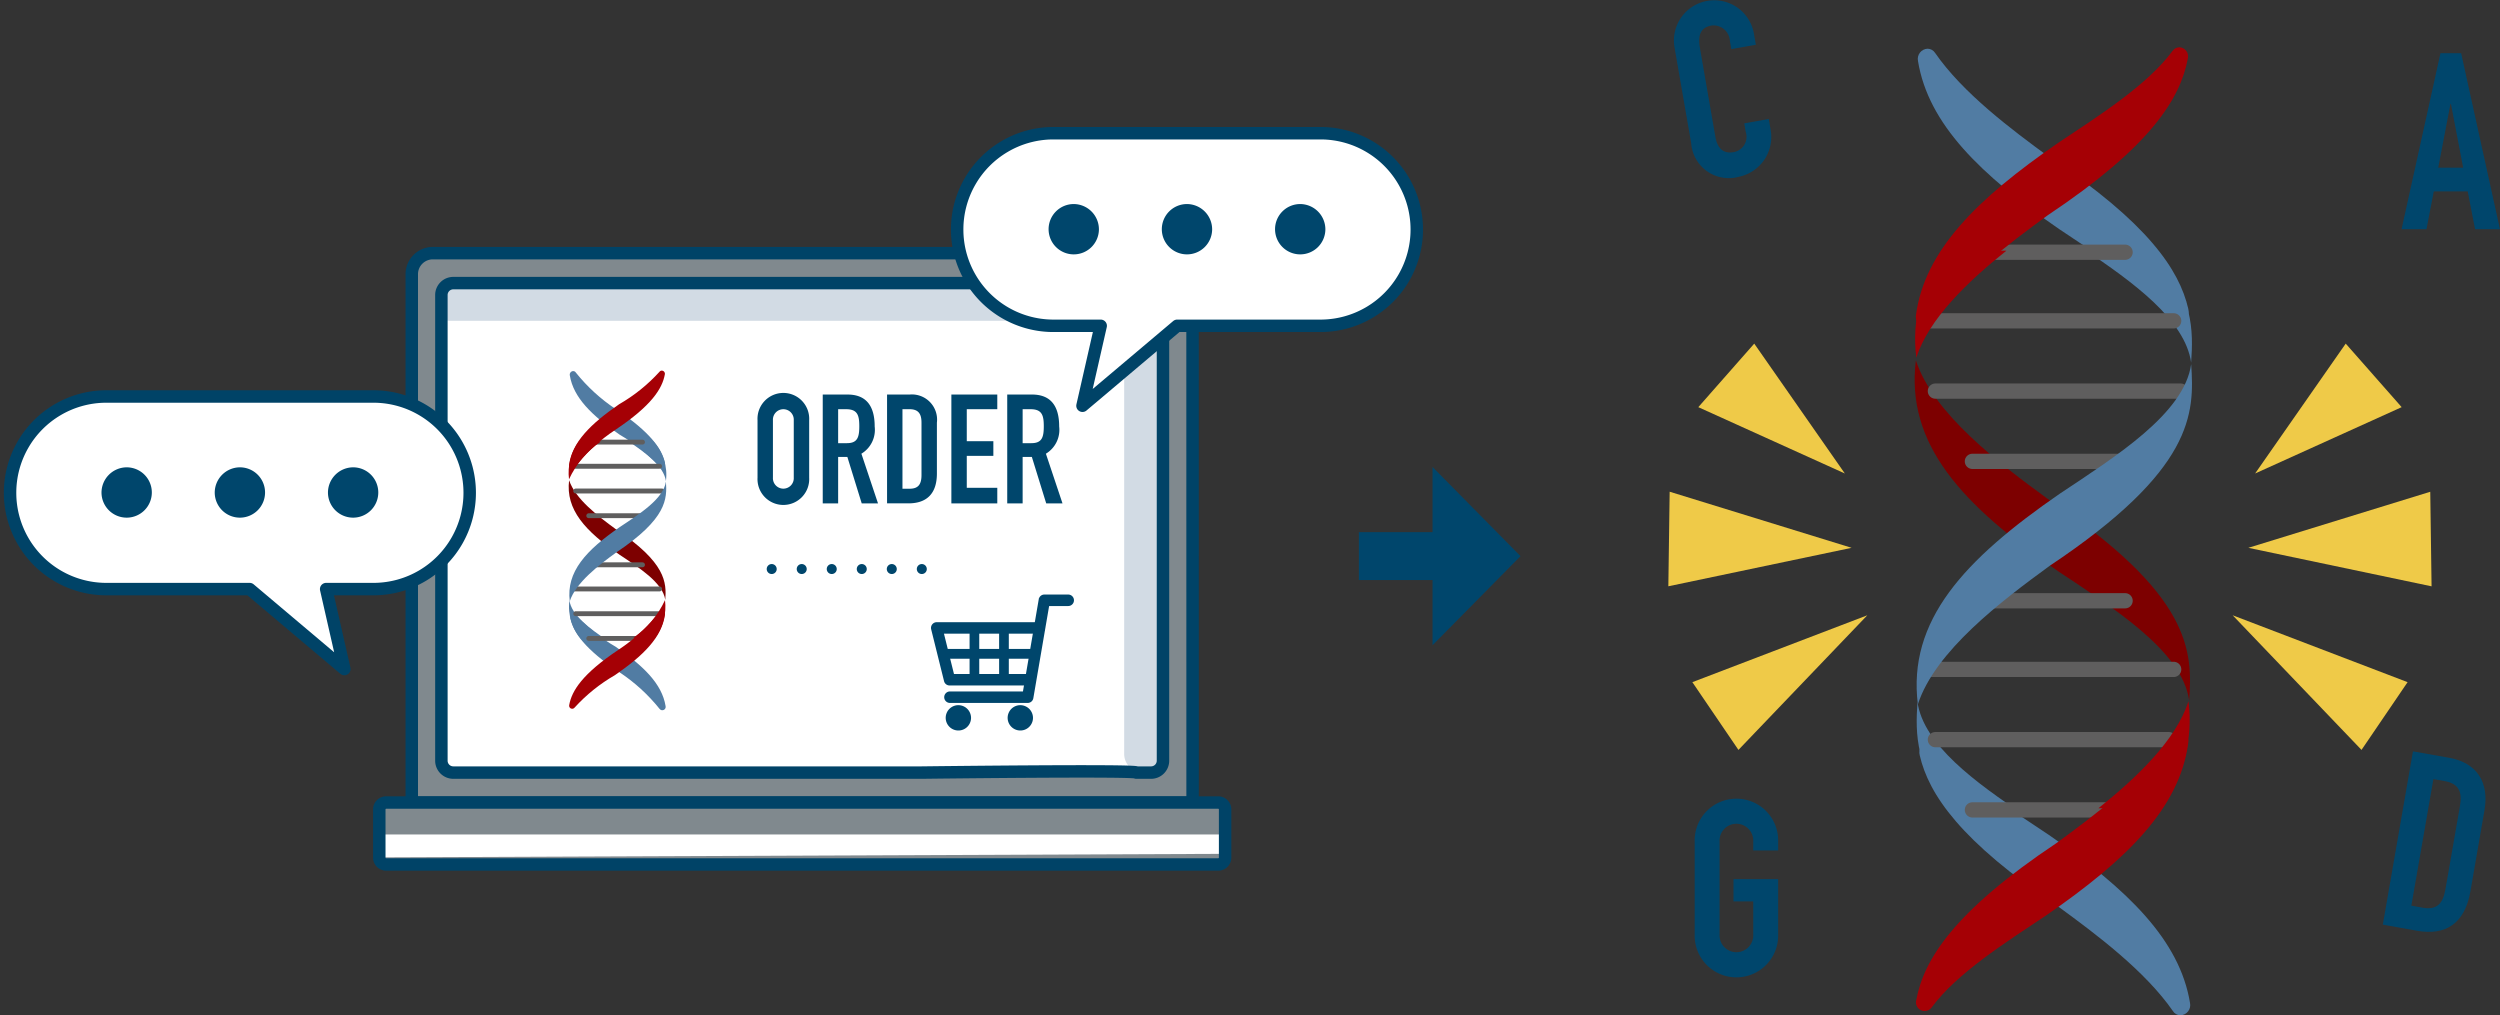 <svg xmlns="http://www.w3.org/2000/svg" xmlns:xlink="http://www.w3.org/1999/xlink" width="261" height="106" viewBox="0 0 261 106">
  <rect x="0" y="0" width="261" height="106" fill="#333333" stroke="none"/>
  <defs>
    <clipPath id="clip-path">
      <rect id="長方形_6181" data-name="長方形 6181" width="261" height="106" fill="none"/>
    </clipPath>
    <clipPath id="clip-path-2">
      <path id="パス_92503" data-name="パス 92503" d="M140.562,45.21c5.8,3.864,12.978,8.342,13.7,13.507.362-5.165.277-11.017-14.781-21.058-5.037-3.678-11.948-8.9-13.752-14.457-1.081,8.742,4.8,15.091,14.833,22.008" transform="translate(-125.601 -23.202)" fill="none"/>
    </clipPath>
    <linearGradient id="linear-gradient" x1="-6.648" y1="1.91" x2="-6.594" y2="1.91" gradientUnits="objectBoundingBox">
      <stop offset="0" stop-color="#7d0000"/>
      <stop offset="0.558" stop-color="#a50005"/>
      <stop offset="0.999" stop-color="#7d0000"/>
      <stop offset="1" stop-color="#7d0000"/>
    </linearGradient>
    <clipPath id="clip-path-3">
      <path id="パス_92504" data-name="パス 92504" d="M125.828,4.483c1.073,6.566,6.517,11.873,14.766,17.559,4.172,2.78,9.061,5.881,11.744,9.326.681.875,1.964.094,1.707-1.023-.936-4.071-4.228-8.98-14.534-15.852-3.934-2.873-9.012-6.684-11.9-10.867a.938.938,0,0,0-.781-.437,1.066,1.066,0,0,0-1,1.294" transform="translate(-125.81 -3.189)" fill="none"/>
    </clipPath>
    <linearGradient id="linear-gradient-2" x1="-7.009" y1="3.433" x2="-6.953" y2="3.433" gradientUnits="objectBoundingBox">
      <stop offset="0" stop-color="#517ca3"/>
      <stop offset="0.558" stop-color="#6ca5d9"/>
      <stop offset="1" stop-color="#517ca3"/>
    </linearGradient>
    <clipPath id="clip-path-4">
      <path id="パス_92505" data-name="パス 92505" d="M136.669,16.1c5.194,3.477,10.6,7.414,11.224,11.862.234-3.346.253-6.987-3.834-11.862Z" transform="translate(-136.669 -16.104)" fill="none"/>
    </clipPath>
    <linearGradient id="linear-gradient-3" x1="-18.982" y1="6.672" x2="-18.843" y2="6.672" xlink:href="#linear-gradient-2"/>
    <clipPath id="clip-path-5">
      <path id="パス_92506" data-name="パス 92506" d="M125.945,49.24c.937,4.07,4.229,8.98,14.534,15.852,3.934,2.873,9.012,6.684,11.906,10.865a.934.934,0,0,0,.772.437h.016a1.068,1.068,0,0,0,.992-1.294c-1.074-6.566-6.517-11.871-14.765-17.559-4.173-2.78-9.064-5.881-11.745-9.326a.9.9,0,0,0-.717-.376,1.106,1.106,0,0,0-.992,1.4" transform="translate(-125.912 -47.839)" fill="none"/>
    </clipPath>
    <linearGradient id="linear-gradient-4" x1="-7.033" y1="1" x2="-6.977" y2="1" xlink:href="#linear-gradient-2"/>
    <clipPath id="clip-path-6">
      <path id="パス_92507" data-name="パス 92507" d="M129.61,57.257H137c-5.192-3.477-10.6-7.413-11.224-11.86-.231,3.344-.253,6.987,3.834,11.86" transform="translate(-125.693 -45.397)" fill="none"/>
    </clipPath>
    <linearGradient id="linear-gradient-5" x1="-17.442" y1="2.736" x2="-17.304" y2="2.736" xlink:href="#linear-gradient-2"/>
    <clipPath id="clip-path-8">
      <path id="パス_92508" data-name="パス 92508" d="M152.482,3.474c-2.626,3.561-7.676,6.757-11.965,9.619C132.09,18.9,126.59,24.313,125.688,31.077c-.137,1.031,1.054,1.62,1.61.775,2.847-4.315,8.1-8.258,12.138-11.208,10.751-7.169,13.867-12.2,14.64-16.375a.948.948,0,0,0-.89-1.173.868.868,0,0,0-.7.379" transform="translate(-125.677 -3.095)" fill="none"/>
    </clipPath>
    <linearGradient id="linear-gradient-6" x1="-6.988" y1="3.374" x2="-6.932" y2="3.374" gradientUnits="objectBoundingBox">
      <stop offset="0" stop-color="#a50005"/>
      <stop offset="0.558" stop-color="#dc000c"/>
      <stop offset="0.999" stop-color="#a50005"/>
      <stop offset="1" stop-color="#a50005"/>
    </linearGradient>
    <clipPath id="clip-path-9">
      <path id="パス_92509" data-name="パス 92509" d="M128.614,16.21a15.6,15.6,0,0,0-2.9,11.172c1.318-4.065,5.363-7.942,9.412-11.172Z" transform="translate(-125.587 -16.21)" fill="none"/>
    </clipPath>
    <linearGradient id="linear-gradient-7" x1="-20.132" y1="7.07" x2="-19.972" y2="7.07" xlink:href="#linear-gradient-6"/>
    <clipPath id="clip-path-10">
      <path id="パス_92510" data-name="パス 92510" d="M152.5,47.586c-2.849,4.315-8.1,8.259-12.138,11.21C129.61,65.965,126.492,71,125.718,75.171a.905.905,0,0,0,1.594.8c2.627-3.564,7.676-6.761,11.967-9.62,8.426-5.809,13.925-11.219,14.827-17.983a.992.992,0,0,0-.915-1.18.822.822,0,0,0-.693.4" transform="translate(-125.698 -47.183)" fill="none"/>
    </clipPath>
    <linearGradient id="linear-gradient-8" x1="-6.984" y1="1" x2="-6.928" y2="1" xlink:href="#linear-gradient-6"/>
    <clipPath id="clip-path-11">
      <path id="パス_92511" data-name="パス 92511" d="M137.633,56.526h6.512a15.6,15.6,0,0,0,2.9-11.172c-1.318,4.062-5.363,7.94-9.412,11.172" transform="translate(-137.633 -45.354)" fill="none"/>
    </clipPath>
    <linearGradient id="linear-gradient-9" x1="-22.103" y1="2.911" x2="-21.942" y2="2.911" xlink:href="#linear-gradient-6"/>
    <clipPath id="clip-path-12">
      <path id="パス_92512" data-name="パス 92512" d="M140.692,36.959c-10.032,6.917-15.916,13.266-14.833,22.008,1.8-5.563,8.715-10.781,13.751-14.459,15.061-10.041,15.143-15.893,14.782-21.058-.722,5.165-7.9,9.644-13.7,13.509" transform="translate(-125.731 -23.45)" fill="none"/>
    </clipPath>
    <linearGradient id="linear-gradient-10" x1="-6.655" y1="1.899" x2="-6.601" y2="1.899" xlink:href="#linear-gradient-2"/>
    <clipPath id="clip-path-13">
      <path id="パス_92513" data-name="パス 92513" d="M42.556,38.8c2.042,1.36,4.57,2.936,4.824,4.755.128-1.819.1-3.878-5.2-7.413-1.773-1.3-4.205-3.131-4.841-5.09-.379,3.078,1.691,5.313,5.221,7.747" transform="translate(-37.291 -31.048)" fill="none"/>
    </clipPath>
    <linearGradient id="linear-gradient-11" x1="-5.602" y1="4.426" x2="-5.451" y2="4.426" xlink:href="#linear-gradient"/>
    <clipPath id="clip-path-14">
      <path id="パス_92514" data-name="パス 92514" d="M37.371,24.46c.378,2.311,2.294,4.18,5.2,6.18A18.382,18.382,0,0,1,46.7,33.923c.239.309.69.033.6-.36-.33-1.433-1.489-3.16-5.117-5.581A18.364,18.364,0,0,1,38,24.159.329.329,0,0,0,37.722,24a.375.375,0,0,0-.351.456" transform="translate(-37.365 -24.004)" fill="none"/>
    </clipPath>
    <linearGradient id="linear-gradient-12" x1="-5.913" y1="6.507" x2="-5.755" y2="6.507" xlink:href="#linear-gradient-2"/>
    <clipPath id="clip-path-15">
      <path id="パス_92515" data-name="パス 92515" d="M41.188,28.55c1.827,1.223,3.732,2.61,3.949,4.175a5.114,5.114,0,0,0-1.349-4.175Z" transform="translate(-41.188 -28.55)" fill="none"/>
    </clipPath>
    <linearGradient id="linear-gradient-13" x1="-16.254" y1="14.204" x2="-15.86" y2="14.204" xlink:href="#linear-gradient-2"/>
    <clipPath id="clip-path-16">
      <path id="パス_92516" data-name="パス 92516" d="M37.413,40.214c.328,1.433,1.487,3.161,5.116,5.579a18.415,18.415,0,0,1,4.191,3.826.353.353,0,0,0,.625-.3c-.378-2.31-2.294-4.178-5.2-6.18a18.281,18.281,0,0,1-4.132-3.282.318.318,0,0,0-.253-.132.387.387,0,0,0-.348.493" transform="translate(-37.402 -39.721)" fill="none"/>
    </clipPath>
    <linearGradient id="linear-gradient-14" x1="-5.921" y1="4.06" x2="-5.763" y2="4.06" xlink:href="#linear-gradient-2"/>
    <clipPath id="clip-path-17">
      <path id="パス_92517" data-name="パス 92517" d="M38.7,43.036h2.6c-1.827-1.224-3.73-2.61-3.95-4.175a5.121,5.121,0,0,0,1.35,4.175" transform="translate(-37.324 -38.861)" fill="none"/>
    </clipPath>
    <linearGradient id="linear-gradient-15" x1="-14.714" y1="10.267" x2="-14.32" y2="10.267" xlink:href="#linear-gradient-2"/>
    <clipPath id="clip-path-19">
      <path id="パス_92518" data-name="パス 92518" d="M46.754,24.1a17.424,17.424,0,0,1-4.213,3.386c-2.965,2.047-4.9,3.95-5.219,6.332-.048.363.371.569.568.273a17.756,17.756,0,0,1,4.272-3.945c3.784-2.523,4.883-4.3,5.154-5.764A.334.334,0,0,0,47,23.971a.3.3,0,0,0-.247.132" transform="translate(-37.318 -23.971)" fill="none"/>
    </clipPath>
    <linearGradient id="linear-gradient-16" x1="-5.894" y1="6.392" x2="-5.736" y2="6.392" xlink:href="#linear-gradient-6"/>
    <clipPath id="clip-path-20">
      <path id="パス_92519" data-name="パス 92519" d="M38.352,28.587A5.5,5.5,0,0,0,37.33,32.52a9.692,9.692,0,0,1,3.313-3.933Z" transform="translate(-37.286 -28.587)" fill="none"/>
    </clipPath>
    <linearGradient id="linear-gradient-17" x1="-16.979" y1="15.067" x2="-16.523" y2="15.067" xlink:href="#linear-gradient-6"/>
    <clipPath id="clip-path-21">
      <path id="パス_92520" data-name="パス 92520" d="M46.759,39.632a17.788,17.788,0,0,1-4.272,3.945C38.7,46.1,37.6,47.873,37.333,49.34a.319.319,0,0,0,.561.281,17.484,17.484,0,0,1,4.212-3.386c2.967-2.045,4.9-3.949,5.221-6.33A.349.349,0,0,0,47,39.49a.292.292,0,0,0-.245.142" transform="translate(-37.326 -39.49)" fill="none"/>
    </clipPath>
    <linearGradient id="linear-gradient-18" x1="-5.891" y1="4.02" x2="-5.733" y2="4.02" xlink:href="#linear-gradient-6"/>
    <clipPath id="clip-path-22">
      <path id="パス_92521" data-name="パス 92521" d="M41.527,42.779h2.291a5.49,5.49,0,0,0,1.022-3.933,9.679,9.679,0,0,1-3.313,3.933" transform="translate(-41.527 -38.846)" fill="none"/>
    </clipPath>
    <linearGradient id="linear-gradient-19" x1="-18.953" y1="10.909" x2="-18.497" y2="10.909" xlink:href="#linear-gradient-6"/>
    <clipPath id="clip-path-23">
      <path id="パス_92522" data-name="パス 92522" d="M42.6,35.891c-3.529,2.434-5.6,4.669-5.221,7.746.634-1.958,3.069-3.8,4.841-5.088,5.3-3.536,5.329-5.594,5.2-7.413-.253,1.819-2.78,3.4-4.822,4.755" transform="translate(-37.337 -31.136)" fill="none"/>
    </clipPath>
    <linearGradient id="linear-gradient-20" x1="-5.61" y1="4.415" x2="-5.459" y2="4.415" xlink:href="#linear-gradient-2"/>
  </defs>
  <g id="グループ_36318" data-name="グループ 36318" transform="translate(-1109 -8789)">
    <g id="グループ_33056" data-name="グループ 33056" transform="translate(1109 8789)" clip-path="url(#clip-path)">
      <path id="パス_92495" data-name="パス 92495" d="M108.518,73.75H27V18.61a2.2,2.2,0,0,1,2.189-2.217h77.134a2.2,2.2,0,0,1,2.189,2.217Z" transform="translate(15.989 10.035)" fill="#80898e"/>
      <path id="パス_92496" data-name="パス 92496" d="M108.518,73.75H27V18.61a2.2,2.2,0,0,1,2.189-2.217h77.134a2.2,2.2,0,0,1,2.189,2.217Z" transform="translate(15.989 10.035)" fill="none" stroke="#004367" stroke-linejoin="round" stroke-width="1.3"/>
      <path id="パス_92497" data-name="パス 92497" d="M41.221,58.437h-15.2a1.155,1.155,0,0,1-1.146-1.161V53.134a1.155,1.155,0,0,1,1.146-1.162H112.03a1.154,1.154,0,0,1,1.146,1.162v4.142a1.154,1.154,0,0,1-1.146,1.161H51.275" transform="translate(14.726 31.813)" fill="#80898e"/>
      <path id="パス_92498" data-name="パス 92498" d="M79.067,69.437H30.18a1.242,1.242,0,0,1-1.235-1.251v-48.6a1.242,1.242,0,0,1,1.235-1.251h72.866a1.242,1.242,0,0,1,1.235,1.251v48.6a1.242,1.242,0,0,1-1.235,1.251H101.5" transform="translate(17.138 11.222)" fill="#fff"/>
      <path id="パス_92499" data-name="パス 92499" d="M29.821,22.271H98.288a1.957,1.957,0,0,1,1.944,1.968V67.469a1.957,1.957,0,0,0,1.946,1.968h.166a1.957,1.957,0,0,0,1.944-1.968V20.3a1.957,1.957,0,0,0-1.944-1.97H30.9A1.958,1.958,0,0,0,28.95,20.3c0,1.087-.2,1.968.871,1.968" transform="translate(17.131 11.222)" fill="#d2dbe4"/>
      <path id="パス_92500" data-name="パス 92500" d="M101.5,69.437h1.544a1.242,1.242,0,0,0,1.234-1.251v-48.6a1.242,1.242,0,0,0-1.234-1.251H30.179a1.243,1.243,0,0,0-1.235,1.251v48.6a1.243,1.243,0,0,0,1.235,1.251H79.066S101.781,69.155,101.5,69.437Z" transform="translate(17.137 11.222)" fill="none" stroke="#004367" stroke-linecap="round" stroke-linejoin="round" stroke-width="1.3"/>
      <path id="パス_92501" data-name="パス 92501" d="M24.872,54.041h88.3v2.02l-88.3.368Z" transform="translate(14.726 33.08)" fill="#fff"/>
      <path id="長方形_6180" data-name="長方形 6180" d="M.72,0H87.584a.72.72,0,0,1,.72.72V5.744a.721.721,0,0,1-.721.721H.72A.72.72,0,0,1,0,5.745V.72A.72.72,0,0,1,.72,0Z" transform="translate(39.598 83.785)" fill="none" stroke="#004367" stroke-linecap="round" stroke-linejoin="round" stroke-width="1.3"/>
      <path id="パス_92502" data-name="パス 92502" d="M51.941,42.2A9.4,9.4,0,0,1,42.6,51.649a9.147,9.147,0,0,1-1.371-.1,9.474,9.474,0,0,0,0-18.705,8.939,8.939,0,0,1,1.371-.1A9.4,9.4,0,0,1,51.941,42.2" transform="translate(24.414 20.04)" fill="#fff"/>
      <line id="線_636" data-name="線 636" x1="16.801" transform="translate(79.435 59.407)" fill="none" stroke="#00466c" stroke-linecap="round" stroke-width="1.045" stroke-dasharray="0 3.134"/>
    </g>
    <g id="グループ_33058" data-name="グループ 33058" transform="translate(1308.889 8826.618)" clip-path="url(#clip-path-2)">
      <rect id="長方形_6182" data-name="長方形 6182" width="29.976" height="35.515" transform="translate(-0.954 0)" fill="url(#linear-gradient)"/>
    </g>
    <g id="グループ_33060" data-name="グループ 33060" transform="translate(1309.221 8794.084)" clip-path="url(#clip-path-3)">
      <rect id="長方形_6183" data-name="長方形 6183" width="28.598" height="29.054" transform="translate(-0.107 0)" fill="url(#linear-gradient-2)"/>
    </g>
    <g id="グループ_33062" data-name="グループ 33062" transform="translate(1326.531 8814.999)" clip-path="url(#clip-path-4)">
      <rect id="長方形_6184" data-name="長方形 6184" width="11.478" height="11.862" transform="translate(0 0)" fill="url(#linear-gradient-3)"/>
    </g>
    <g id="グループ_33064" data-name="グループ 33064" transform="translate(1309.384 8866.444)" clip-path="url(#clip-path-5)">
      <rect id="長方形_6185" data-name="長方形 6185" width="28.52" height="28.555" transform="translate(-0.146 0)" fill="url(#linear-gradient-4)"/>
    </g>
    <g id="グループ_33066" data-name="グループ 33066" transform="translate(1309.102 8862.289)" clip-path="url(#clip-path-6)">
      <rect id="長方形_6186" data-name="長方形 6186" width="11.478" height="11.86" transform="translate(-0.171 0)" fill="url(#linear-gradient-5)"/>
    </g>
    <g id="グループ_33068" data-name="グループ 33068" transform="translate(1109 8789)" clip-path="url(#clip-path)">
      <line id="線_637" data-name="線 637" x2="25.604" transform="translate(202.054 40.83)" fill="none" stroke="#5f5e5e" stroke-linecap="round" stroke-width="1.593"/>
      <line id="線_638" data-name="線 638" x2="25.524" transform="translate(201.409 33.496)" fill="none" stroke="#5f5e5e" stroke-linecap="round" stroke-width="1.593"/>
      <line id="線_639" data-name="線 639" x2="15.941" transform="translate(205.919 26.332)" fill="none" stroke="#5f5e5e" stroke-linecap="round" stroke-width="1.593"/>
      <line id="線_640" data-name="線 640" x2="15.941" transform="translate(205.919 48.165)" fill="none" stroke="#5f5e5e" stroke-linecap="round" stroke-width="1.593"/>
      <line id="線_641" data-name="線 641" x2="24.375" transform="translate(202.054 77.219)" fill="none" stroke="#5f5e5e" stroke-linecap="round" stroke-width="1.593"/>
      <line id="線_642" data-name="線 642" x2="25.524" transform="translate(201.409 69.885)" fill="none" stroke="#5f5e5e" stroke-linecap="round" stroke-width="1.593"/>
      <line id="線_643" data-name="線 643" x2="15.941" transform="translate(205.919 62.72)" fill="none" stroke="#5f5e5e" stroke-linecap="round" stroke-width="1.593"/>
      <line id="線_644" data-name="線 644" x2="15.941" transform="translate(205.919 84.553)" fill="none" stroke="#5f5e5e" stroke-linecap="round" stroke-width="1.593"/>
    </g>
    <g id="グループ_33070" data-name="グループ 33070" transform="translate(1309.01 8793.934)" clip-path="url(#clip-path-8)">
      <rect id="長方形_6188" data-name="長方形 6188" width="28.653" height="29.601" transform="translate(-0.126 0)" fill="url(#linear-gradient-6)"/>
    </g>
    <g id="グループ_33072" data-name="グループ 33072" transform="translate(1308.935 8815.167)" clip-path="url(#clip-path-9)">
      <rect id="長方形_6189" data-name="長方形 6189" width="9.925" height="11.172" transform="translate(-0.388 0)" fill="url(#linear-gradient-7)"/>
    </g>
    <g id="グループ_33074" data-name="グループ 33074" transform="translate(1309.043 8865.398)" clip-path="url(#clip-path-10)">
      <rect id="長方形_6190" data-name="長方形 6190" width="28.669" height="29.59" transform="translate(-0.168 0)" fill="url(#linear-gradient-8)"/>
    </g>
    <g id="グループ_33076" data-name="グループ 33076" transform="translate(1328.068 8862.213)" clip-path="url(#clip-path-11)">
      <rect id="長方形_6191" data-name="長方形 6191" width="9.927" height="11.172" transform="translate(0 0)" fill="url(#linear-gradient-9)"/>
    </g>
    <g id="グループ_33078" data-name="グループ 33078" transform="translate(1309.096 8827.021)" clip-path="url(#clip-path-12)">
      <rect id="長方形_6192" data-name="長方形 6192" width="29.976" height="35.517" transform="translate(-0.955 0)" fill="url(#linear-gradient-10)"/>
    </g>
    <g id="グループ_33080" data-name="グループ 33080" transform="translate(1168.367 8839.129)" clip-path="url(#clip-path-13)">
      <rect id="長方形_6193" data-name="長方形 6193" width="10.551" height="12.503" transform="translate(-0.335 0)" fill="url(#linear-gradient-11)"/>
    </g>
    <g id="グループ_33082" data-name="グループ 33082" transform="translate(1168.484 8827.743)" clip-path="url(#clip-path-14)">
      <rect id="長方形_6194" data-name="長方形 6194" width="10.067" height="10.228" transform="translate(-0.038 0)" fill="url(#linear-gradient-12)"/>
    </g>
    <g id="グループ_33084" data-name="グループ 33084" transform="translate(1174.573 8835.047)" clip-path="url(#clip-path-15)">
      <rect id="長方形_6195" data-name="長方形 6195" width="4.039" height="4.175" transform="translate(0 0)" fill="url(#linear-gradient-13)"/>
    </g>
    <g id="グループ_33086" data-name="グループ 33086" transform="translate(1168.543 8853.11)" clip-path="url(#clip-path-16)">
      <rect id="長方形_6196" data-name="長方形 6196" width="10.06" height="10.22" transform="translate(-0.052 0)" fill="url(#linear-gradient-14)"/>
    </g>
    <g id="グループ_33088" data-name="グループ 33088" transform="translate(1168.421 8851.678)" clip-path="url(#clip-path-17)">
      <rect id="長方形_6197" data-name="長方形 6197" width="4.039" height="4.175" transform="translate(-0.06 0)" fill="url(#linear-gradient-15)"/>
    </g>
    <g id="グループ_33090" data-name="グループ 33090" transform="translate(1109 8789)" clip-path="url(#clip-path)">
      <line id="線_645" data-name="線 645" x2="9.013" transform="translate(60.105 51.26)" fill="none" stroke="#5f5e5e" stroke-linecap="round" stroke-width="0.51"/>
      <line id="線_646" data-name="線 646" x2="8.984" transform="translate(59.878 48.678)" fill="none" stroke="#5f5e5e" stroke-linecap="round" stroke-width="0.51"/>
      <line id="線_647" data-name="線 647" x2="5.612" transform="translate(61.466 46.156)" fill="none" stroke="#5f5e5e" stroke-linecap="round" stroke-width="0.51"/>
      <line id="線_648" data-name="線 648" x2="5.612" transform="translate(61.466 53.841)" fill="none" stroke="#5f5e5e" stroke-linecap="round" stroke-width="0.51"/>
      <line id="線_649" data-name="線 649" x2="9.013" transform="translate(60.105 64.068)" fill="none" stroke="#5f5e5e" stroke-linecap="round" stroke-width="0.51"/>
      <line id="線_650" data-name="線 650" x2="8.984" transform="translate(59.878 61.487)" fill="none" stroke="#5f5e5e" stroke-linecap="round" stroke-width="0.51"/>
      <line id="線_651" data-name="線 651" x2="5.612" transform="translate(61.466 58.965)" fill="none" stroke="#5f5e5e" stroke-linecap="round" stroke-width="0.51"/>
      <line id="線_652" data-name="線 652" x2="5.612" transform="translate(61.466 66.65)" fill="none" stroke="#5f5e5e" stroke-linecap="round" stroke-width="0.51"/>
    </g>
    <g id="グループ_33092" data-name="グループ 33092" transform="translate(1168.409 8827.691)" clip-path="url(#clip-path-19)">
      <rect id="長方形_6199" data-name="長方形 6199" width="10.086" height="10.419" transform="translate(-0.044 0)" fill="url(#linear-gradient-16)"/>
    </g>
    <g id="グループ_33094" data-name="グループ 33094" transform="translate(1168.361 8835.105)" clip-path="url(#clip-path-20)">
      <rect id="長方形_6200" data-name="長方形 6200" width="3.493" height="3.933" transform="translate(-0.136 0)" fill="url(#linear-gradient-17)"/>
    </g>
    <g id="グループ_33096" data-name="グループ 33096" transform="translate(1168.422 8852.739)" clip-path="url(#clip-path-21)">
      <rect id="長方形_6201" data-name="長方形 6201" width="10.091" height="10.414" transform="translate(-0.058 0)" fill="url(#linear-gradient-18)"/>
    </g>
    <g id="グループ_33098" data-name="グループ 33098" transform="translate(1175.113 8851.651)" clip-path="url(#clip-path-22)">
      <rect id="長方形_6202" data-name="長方形 6202" width="3.493" height="3.933" transform="translate(0 0)" fill="url(#linear-gradient-19)"/>
    </g>
    <g id="グループ_33100" data-name="グループ 33100" transform="translate(1168.44 8839.271)" clip-path="url(#clip-path-23)">
      <rect id="長方形_6203" data-name="長方形 6203" width="10.55" height="12.501" transform="translate(-0.335 0)" fill="url(#linear-gradient-20)"/>
    </g>
    <g id="グループ_33102" data-name="グループ 33102" transform="translate(1109 8789)" clip-path="url(#clip-path)">
      <line id="線_653" data-name="線 653" x2="8.924" transform="translate(141.867 58.058)" fill="none" stroke="#00466c" stroke-width="5"/>
      <path id="パス_92523" data-name="パス 92523" d="M93.939,30.243V48.85l9.185-9.3Z" transform="translate(55.619 18.512)" fill="#00466c"/>
      <path id="パス_92524" data-name="パス 92524" d="M38.74,25.677H10.578a10.054,10.054,0,0,0,0,20.106h15.1l9.888,8.346-1.9-8.346H38.74a10.054,10.054,0,0,0,0-20.106" transform="translate(0.385 15.718)" fill="#fff"/>
      <path id="パス_92525" data-name="パス 92525" d="M38.74,25.677H10.578a10.054,10.054,0,0,0,0,20.106h15.1l9.888,8.346-1.9-8.346H38.74a10.054,10.054,0,0,0,0-20.106Z" transform="translate(0.385 15.718)" fill="none" stroke="#004367" stroke-linecap="round" stroke-linejoin="round" stroke-width="1.3"/>
      <path id="パス_92526" data-name="パス 92526" d="M21.506,32.924a2.627,2.627,0,1,0,2.627-2.66,2.644,2.644,0,0,0-2.627,2.66" transform="translate(12.733 18.525)" fill="#00466c"/>
      <path id="パス_92527" data-name="パス 92527" d="M14.081,32.924a2.627,2.627,0,1,0,2.627-2.66,2.644,2.644,0,0,0-2.627,2.66" transform="translate(8.337 18.525)" fill="#00466c"/>
      <path id="パス_92528" data-name="パス 92528" d="M6.656,32.924a2.627,2.627,0,1,0,2.627-2.66,2.644,2.644,0,0,0-2.627,2.66" transform="translate(3.941 18.525)" fill="#00466c"/>
      <path id="パス_92529" data-name="パス 92529" d="M49.675,28.266a2.7,2.7,0,1,1,5.392,0v6a2.7,2.7,0,1,1-5.392,0Zm1.608,6a1.089,1.089,0,1,0,2.175,0v-6a1.089,1.089,0,1,0-2.175,0Z" transform="translate(29.411 15.603)" fill="#00466c"/>
      <path id="パス_92530" data-name="パス 92530" d="M53.951,25.55h2.586c1.907,0,2.837,1.133,2.837,3.335a2.909,2.909,0,0,1-1.387,2.842l1.734,5.188h-1.7l-1.5-4.852h-.962v4.852H53.951Zm1.608,5.077h.915c1.118,0,1.293-.638,1.293-1.773s-.189-1.772-1.372-1.772h-.836Z" transform="translate(31.943 15.64)" fill="#00466c"/>
      <path id="パス_92531" data-name="パス 92531" d="M58.169,25.549h2.38a2.629,2.629,0,0,1,2.823,2.939V33.8c0,2.105-1.073,3.111-2.964,3.111H58.169Zm1.608,9.836h.74c.9,0,1.247-.447,1.247-1.422V28.488c0-.895-.3-1.406-1.247-1.406h-.74Z" transform="translate(34.44 15.639)" fill="#00466c"/>
      <path id="パス_92532" data-name="パス 92532" d="M62.386,25.55H67.18v1.532H63.994V30.42h2.775v1.532H63.994v3.337H67.18v1.628H62.386Z" transform="translate(36.937 15.64)" fill="#00466c"/>
      <path id="パス_92533" data-name="パス 92533" d="M66.049,25.55h2.586c1.907,0,2.837,1.133,2.837,3.335a2.909,2.909,0,0,1-1.387,2.842l1.734,5.188h-1.7l-1.5-4.852h-.962v4.852H66.049Zm1.608,5.077h.915c1.118,0,1.293-.638,1.293-1.773s-.189-1.772-1.372-1.772h-.836Z" transform="translate(39.106 15.64)" fill="#00466c"/>
      <path id="パス_92534" data-name="パス 92534" d="M100.846,8.627H72.684a10.054,10.054,0,0,0,0,20.106h5.072l-1.9,8.346,9.888-8.346h15.1a10.054,10.054,0,0,0,0-20.106" transform="translate(37.156 5.281)" fill="#fff"/>
      <path id="パス_92535" data-name="パス 92535" d="M100.846,8.627H72.684a10.054,10.054,0,0,0,0,20.106h5.072l-1.9,8.346,9.888-8.346h15.1a10.054,10.054,0,0,0,0-20.106Z" transform="translate(37.156 5.281)" fill="none" stroke="#004367" stroke-linecap="round" stroke-linejoin="round" stroke-width="1.3"/>
      <path id="パス_92536" data-name="パス 92536" d="M74.015,15.874a2.627,2.627,0,1,1-2.627-2.66,2.644,2.644,0,0,1,2.627,2.66" transform="translate(40.712 8.089)" fill="#00466c"/>
      <path id="パス_92537" data-name="パス 92537" d="M81.44,15.874a2.627,2.627,0,1,1-2.627-2.66,2.644,2.644,0,0,1,2.627,2.66" transform="translate(45.108 8.089)" fill="#00466c"/>
      <path id="パス_92538" data-name="パス 92538" d="M88.865,15.874a2.627,2.627,0,1,1-2.627-2.66,2.644,2.644,0,0,1,2.627,2.66" transform="translate(49.504 8.089)" fill="#00466c"/>
      <path id="パス_92539" data-name="パス 92539" d="M129.24,39.845,115.787,53.9l-4.811-7.072Z" transform="translate(65.706 24.39)" fill="#efca48"/>
      <path id="パス_92540" data-name="パス 92540" d="M128.533,37.7,109.4,41.716l.137-9.873Z" transform="translate(64.775 19.492)" fill="#efca48"/>
      <path id="パス_92541" data-name="パス 92541" d="M126.667,35.813l-15.3-6.927,5.84-6.634Z" transform="translate(65.936 13.621)" fill="#efca48"/>
      <path id="パス_92542" data-name="パス 92542" d="M146.406,39.845,159.859,53.9l4.811-7.072Z" transform="translate(86.683 24.39)" fill="#efca48"/>
      <path id="パス_92543" data-name="パス 92543" d="M147.434,37.7l19.13,4.021-.137-9.873Z" transform="translate(87.292 19.492)" fill="#efca48"/>
      <path id="パス_92544" data-name="パス 92544" d="M147.878,35.813l15.3-6.927-5.84-6.634Z" transform="translate(87.555 13.621)" fill="#efca48"/>
      <path id="パス_92545" data-name="パス 92545" d="M70.578,49.612h-8.12a.449.449,0,0,1,0-.9h7.747l1.67-9.745a.444.444,0,0,1,.436-.372h2.493a.449.449,0,0,1,0,.9H72.684l-1.67,9.745a.444.444,0,0,1-.436.372" transform="translate(36.718 23.625)" fill="#00466c"/>
      <path id="パス_92546" data-name="パス 92546" d="M70.578,49.612h-8.12a.449.449,0,0,1,0-.9h7.747l1.67-9.745a.444.444,0,0,1,.436-.372h2.493a.449.449,0,0,1,0,.9H72.684l-1.67,9.745A.444.444,0,0,1,70.578,49.612Z" transform="translate(36.718 23.625)" fill="none" stroke="#00466c" stroke-width="0.3"/>
      <path id="パス_92547" data-name="パス 92547" d="M71.25,46.693H62.932a.444.444,0,0,1-.43-.34l-1.344-5.409a.452.452,0,0,1,.081-.385.435.435,0,0,1,.349-.172H72.3a.449.449,0,0,1,0,.9H62.156l1.121,4.511H71.25a.449.449,0,0,1,0,.9" transform="translate(36.202 24.721)" fill="#00466c"/>
      <path id="パス_92548" data-name="パス 92548" d="M71.25,46.693H62.932a.444.444,0,0,1-.43-.34l-1.344-5.409a.452.452,0,0,1,.081-.385.435.435,0,0,1,.349-.172H72.3a.449.449,0,0,1,0,.9H62.156l1.121,4.511H71.25a.449.449,0,0,1,0,.9Z" transform="translate(36.202 24.721)" fill="none" stroke="#00466c" stroke-width="0.3"/>
      <path id="パス_92549" data-name="パス 92549" d="M64.454,46.946a1.173,1.173,0,1,1-1.172-1.187,1.179,1.179,0,0,1,1.172,1.187" transform="translate(36.773 28.01)" fill="#00466c"/>
      <path id="パス_92550" data-name="パス 92550" d="M64.454,46.946a1.173,1.173,0,1,1-1.172-1.187A1.179,1.179,0,0,1,64.454,46.946Z" transform="translate(36.773 28.01)" fill="none" stroke="#00466c" stroke-width="0.3"/>
      <path id="パス_92551" data-name="パス 92551" d="M68.516,46.946a1.173,1.173,0,1,1-1.172-1.187,1.179,1.179,0,0,1,1.172,1.187" transform="translate(39.178 28.01)" fill="#00466c"/>
      <path id="パス_92552" data-name="パス 92552" d="M68.516,46.946a1.173,1.173,0,1,1-1.172-1.187A1.179,1.179,0,0,1,68.516,46.946Z" transform="translate(39.178 28.01)" fill="none" stroke="#00466c" stroke-width="0.3"/>
      <path id="パス_92553" data-name="パス 92553" d="M71.591,42.838H61.972a.36.36,0,0,1,0-.719h9.619a.36.36,0,0,1,0,.719" transform="translate(36.482 25.782)" fill="#00466c"/>
      <path id="パス_92554" data-name="パス 92554" d="M71.591,42.838H61.972a.36.36,0,0,1,0-.719h9.619a.36.36,0,0,1,0,.719Z" transform="translate(36.482 25.782)" fill="none" stroke="#00466c" stroke-width="0.3"/>
      <path id="パス_92555" data-name="パス 92555" d="M65.968,46.57a.359.359,0,0,1-.357-.359V40.8a.356.356,0,1,1,.712,0V46.21a.359.359,0,0,1-.355.359" transform="translate(38.847 24.755)" fill="#00466c"/>
      <path id="パス_92556" data-name="パス 92556" d="M65.968,46.57a.359.359,0,0,1-.357-.359V40.8a.356.356,0,1,1,.712,0V46.21A.359.359,0,0,1,65.968,46.57Z" transform="translate(38.847 24.755)" fill="none" stroke="#00466c" stroke-width="0.3"/>
      <path id="パス_92557" data-name="パス 92557" d="M64.029,46.57a.358.358,0,0,1-.355-.359V40.8a.355.355,0,1,1,.71,0V46.21a.358.358,0,0,1-.355.359" transform="translate(37.7 24.755)" fill="#00466c"/>
      <path id="パス_92558" data-name="パス 92558" d="M64.029,46.57a.358.358,0,0,1-.355-.359V40.8a.355.355,0,1,1,.71,0V46.21A.358.358,0,0,1,64.029,46.57Z" transform="translate(37.7 24.755)" fill="none" stroke="#00466c" stroke-width="0.3"/>
      <path id="パス_92559" data-name="パス 92559" d="M119.865,13.54a4.243,4.243,0,0,1-3.335,4.92,3.937,3.937,0,0,1-4.959-3.516l-1.735-9.961a4.208,4.208,0,1,1,8.309-1.327l.177,1.017-2.558.456-.151-.864a1.711,1.711,0,0,0-1.909-1.6c-1.28.226-1.426,1.17-1.213,2.389l1.611,9.252c.18,1.041.724,1.785,1.879,1.58a1.626,1.626,0,0,0,1.286-2.118l-.153-.89,2.558-.458Z" transform="translate(64.988 0)" fill="#00466c"/>
      <path id="パス_92560" data-name="パス 92560" d="M161.539,3.447H163.7l4.052,18.372h-2.6l-.766-3.948h-3.541l-.766,3.948h-2.6Zm1.094,5.289h-.049l-1.275,6.658h2.6Z" transform="translate(93.244 2.11)" fill="#00466c"/>
      <path id="パス_92561" data-name="パス 92561" d="M111.128,56.2a4.359,4.359,0,1,1,8.715,0v.93h-2.6V56.2a1.761,1.761,0,1,0-3.517,0v9.7a1.761,1.761,0,1,0,3.517,0V62.449H115.18V60.128h4.663v5.779a4.359,4.359,0,1,1-8.715,0Z" transform="translate(65.796 31.656)" fill="#00466c"/>
      <path id="パス_92562" data-name="パス 92562" d="M159.4,48.657l3.789.675c2.886.516,4.187,2.557,3.678,5.478L165.4,63.272c-.584,3.353-2.57,4.651-5.582,4.114l-3.563-.637Zm-.166,16.111,1.178.211c1.431.255,2.106-.36,2.377-1.909l1.519-8.718c.248-1.423-.088-2.321-1.594-2.589l-1.18-.211Z" transform="translate(92.512 29.784)" fill="#00466c"/>
    </g>
  </g>
</svg>
